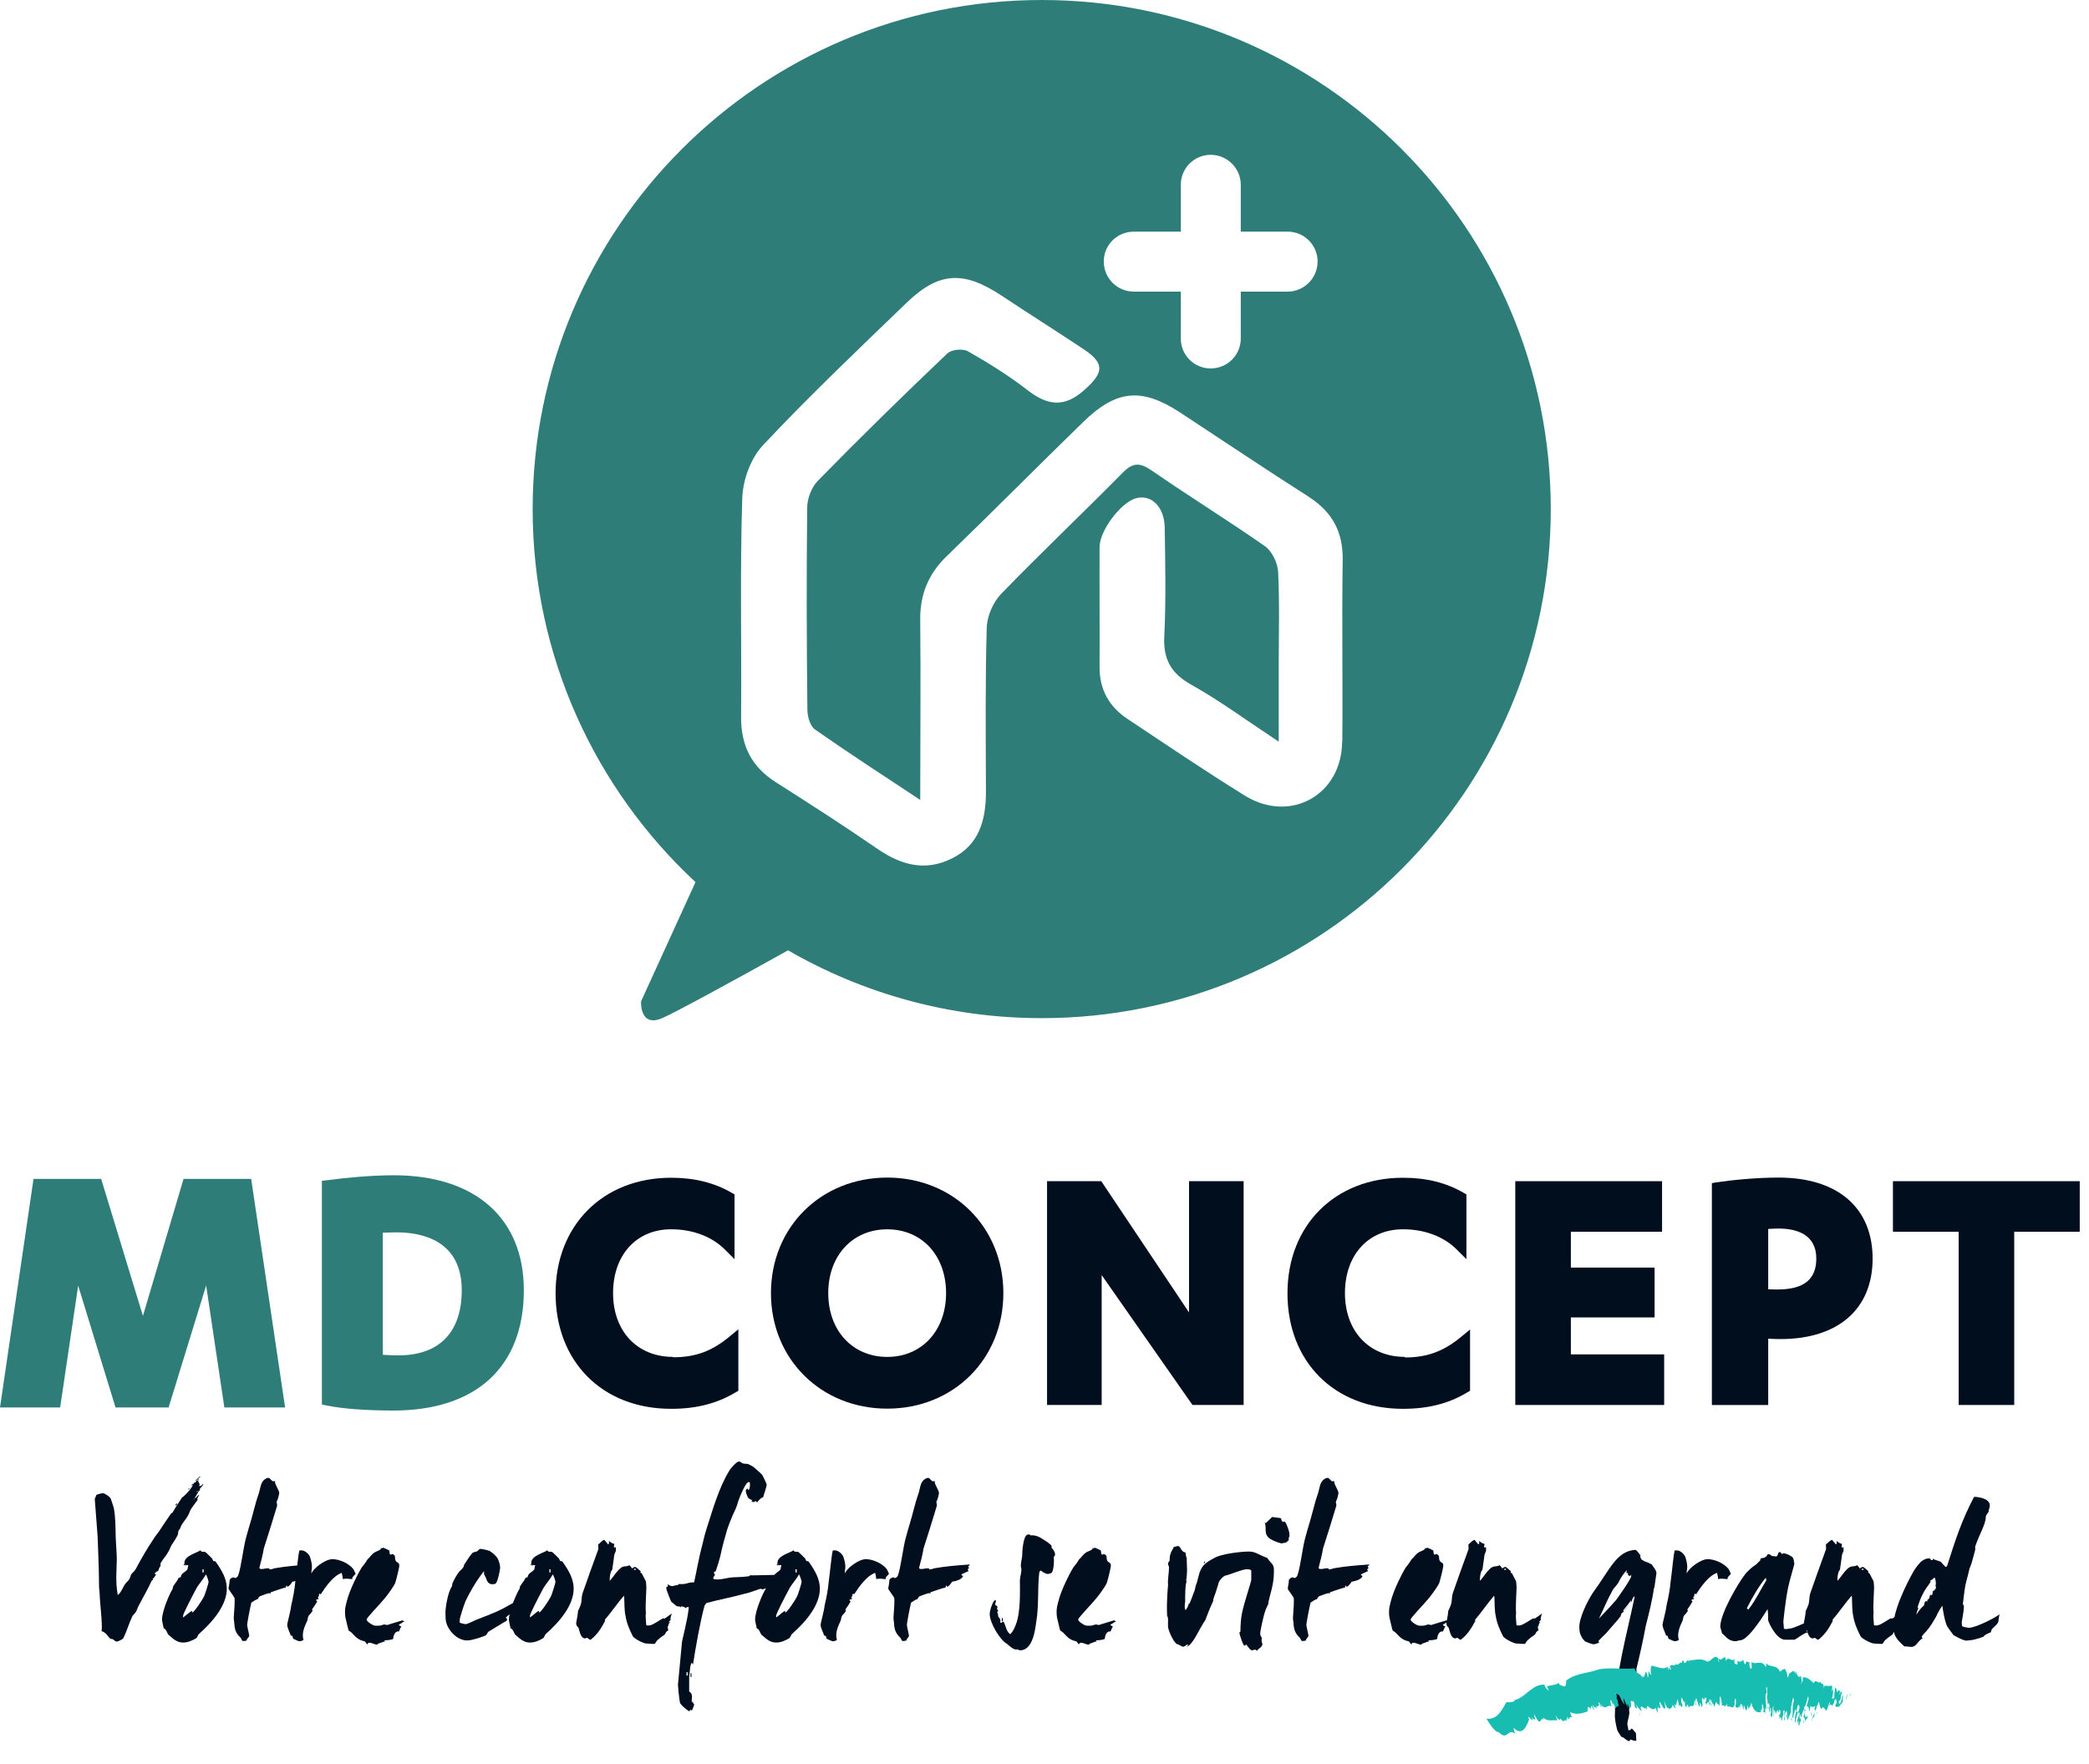 <svg xmlns="http://www.w3.org/2000/svg" width="148" height="125" viewBox="0 0 148 125" fill="none"><path d="M73.802 0C53.889 0 37.737 16.153 37.737 36.066C37.737 46.504 42.189 55.91 49.274 62.494L45.419 70.937C45.419 70.937 45.297 72.823 46.913 72.131C47.836 71.737 52.206 69.349 55.83 67.326C61.124 70.38 67.26 72.131 73.802 72.131C93.728 72.131 109.868 55.978 109.868 36.066C109.868 16.153 93.728 0 73.802 0ZM80.331 16.411H83.657V13.085C83.657 11.918 84.607 10.968 85.774 10.968C86.942 10.968 87.905 11.918 87.905 13.085V16.411H91.231C92.398 16.411 93.348 17.361 93.348 18.528C93.348 19.696 92.398 20.659 91.231 20.659H87.905V23.985C87.905 25.152 86.955 26.102 85.774 26.102C84.593 26.102 83.657 25.152 83.657 23.985V20.659H80.331C79.15 20.659 78.2 19.709 78.2 18.528C78.2 17.347 79.15 16.411 80.331 16.411ZM95.086 52.544C95.059 56.318 91.421 58.354 88.204 56.372C85.394 54.635 82.652 52.775 79.897 50.942C78.58 50.074 77.888 48.852 77.901 47.237C77.915 44.413 77.888 41.59 77.901 38.767C77.901 37.586 79.408 35.604 80.467 35.305C81.553 34.993 82.489 35.889 82.516 37.369C82.557 39.92 82.612 42.472 82.489 45.024C82.394 46.694 82.951 47.712 84.43 48.526C86.439 49.653 88.312 51.037 90.593 52.544V47.345C90.593 45.065 90.661 42.785 90.552 40.504C90.511 39.866 90.118 39.038 89.602 38.685C86.982 36.853 84.254 35.17 81.621 33.351C80.806 32.794 80.304 32.713 79.557 33.473C76.693 36.378 73.734 39.174 70.897 42.106C70.341 42.703 69.92 43.681 69.906 44.508C69.798 48.363 69.839 52.218 69.852 56.073C69.852 58.096 69.377 59.888 67.395 60.838C65.536 61.747 63.852 61.286 62.197 60.159C59.835 58.53 57.405 56.969 54.975 55.422C53.251 54.336 52.491 52.829 52.505 50.793C52.546 45.635 52.423 40.464 52.586 35.305C52.627 34.016 53.184 32.468 54.052 31.546C57.324 28.057 60.798 24.759 64.233 21.447C66.513 19.248 68.264 19.166 70.938 20.931C72.879 22.22 74.861 23.469 76.802 24.759C78.295 25.763 78.186 26.415 76.829 27.623C75.404 28.899 74.223 28.736 72.811 27.65C71.481 26.618 70.042 25.722 68.59 24.894C68.223 24.677 67.395 24.759 67.11 25.044C64.002 28.003 60.934 31.003 57.934 34.07C57.5 34.518 57.201 35.292 57.188 35.93C57.133 40.708 57.147 45.499 57.201 50.277C57.201 50.752 57.391 51.431 57.731 51.675C60.079 53.318 62.482 54.879 65.196 56.671C65.196 52.164 65.237 48.092 65.196 44.02C65.156 42.147 65.753 40.667 67.097 39.378C70.341 36.242 73.517 33.039 76.748 29.89C79.096 27.609 80.874 27.446 83.589 29.211C86.629 31.206 89.656 33.242 92.724 35.197C94.38 36.269 95.154 37.667 95.127 39.676C95.059 43.965 95.14 48.255 95.099 52.544H95.086Z" fill="#2F7D78"></path><path d="M13.004 83.519L10.126 93.225L7.167 83.519H2.375L0 99.713H4.262L5.538 91.08L8.185 99.713H11.945L14.605 91.067L15.895 99.713H20.198L17.795 83.519H13.004Z" fill="#2F7D78"></path><path d="M27.895 83.262C26.321 83.262 24.475 83.438 23.28 83.601L22.805 83.655V99.51L23.239 99.591C24.325 99.808 26.009 99.93 27.868 99.93C33.745 99.93 37.112 96.822 37.112 91.406C37.112 86.302 33.664 83.262 27.895 83.262ZM28.235 96.021C27.882 96.021 27.488 96.007 27.122 95.98V87.334C27.447 87.32 27.8 87.307 28.099 87.307C29.823 87.307 32.714 87.836 32.714 91.406C32.714 94.379 31.126 96.021 28.235 96.021Z" fill="#2F7D78"></path><path d="M47.682 96.129C45.144 96.129 43.434 94.31 43.434 91.609C43.434 88.908 45.09 87.089 47.547 87.089C49.081 87.089 50.452 87.605 51.388 88.555L52.04 89.206V84.618L51.85 84.51C50.614 83.79 49.203 83.438 47.547 83.438C42.728 83.438 39.362 86.804 39.362 91.623C39.362 96.441 42.647 99.808 47.547 99.808C49.325 99.808 50.777 99.441 52.121 98.64L52.311 98.531V94.174L51.687 94.69C50.424 95.735 49.257 96.156 47.682 96.156V96.129Z" fill="#000E1E"></path><path d="M62.86 83.426C58.163 83.426 54.62 86.941 54.62 91.611C54.62 96.28 58.163 99.796 62.86 99.796C67.556 99.796 71.085 96.28 71.085 91.611C71.085 86.941 67.543 83.426 62.86 83.426ZM62.86 96.131C60.403 96.131 58.679 94.271 58.679 91.611C58.679 88.95 60.403 87.091 62.86 87.091C65.317 87.091 67.027 88.95 67.027 91.611C67.027 94.271 65.303 96.131 62.86 96.131Z" fill="#000E1E"></path><path d="M84.239 92.98L78.022 83.682H74.181V99.536H78.05V90.333L84.484 99.536H88.108V83.682H84.239V92.98Z" fill="#000E1E"></path><path d="M99.535 96.129C96.996 96.129 95.286 94.31 95.286 91.609C95.286 88.908 96.942 87.089 99.399 87.089C100.933 87.089 102.304 87.605 103.24 88.555L103.892 89.206V84.618L103.702 84.51C102.467 83.79 101.055 83.438 99.399 83.438C94.58 83.438 91.214 86.804 91.214 91.623C91.214 96.441 94.499 99.808 99.399 99.808C101.177 99.808 102.63 99.441 103.96 98.64L104.15 98.531V94.188L103.525 94.704C102.263 95.749 101.096 96.17 99.521 96.17L99.535 96.129Z" fill="#000E1E"></path><path d="M111.291 93.333H117.223V89.803H111.291V87.265H117.752V83.682H107.354V99.536H117.901V95.952H111.291V93.333Z" fill="#000E1E"></path><path d="M126.006 83.426C124.431 83.426 122.666 83.602 121.608 83.765L121.282 83.819V99.538H125.273V94.841C125.544 94.855 125.87 94.868 126.141 94.868C130.227 94.868 132.67 92.737 132.67 89.168C132.67 85.598 130.241 83.426 126.006 83.426ZM125.938 91.353C125.72 91.353 125.476 91.353 125.273 91.339V87.064C125.517 87.05 125.788 87.036 125.992 87.036C127.214 87.036 128.68 87.403 128.68 89.168C128.68 90.647 127.784 91.353 125.938 91.353Z" fill="#000E1E"></path><path d="M134.11 83.682V87.265H138.766V99.536H142.702V87.265H147.344V83.682H134.11Z" fill="#000E1E"></path><g clip-path="url(#clip0_69_411)"><path d="M14.4 105.142C14.36 105.33 14.09 105.438 14.158 105.599H14.171C14.171 105.599 14.198 105.572 14.211 105.572C14.185 105.613 14.144 105.613 14.104 105.599C14.037 105.734 13.929 105.895 13.821 106.084C13.821 106.084 13.821 106.124 13.835 106.151C13.915 106.07 13.983 105.949 14.117 105.895C14.104 105.963 13.902 106.205 14.01 106.245C13.889 106.434 13.552 106.837 13.471 107.026C13.283 107.591 12.893 107.86 12.785 108.224C12.771 108.304 12.65 108.412 12.637 108.479C12.623 108.6 12.61 108.735 12.543 108.843C12.435 109.045 12.341 109.179 12.22 109.368C12.099 109.502 12.031 109.785 11.91 109.96C11.789 110.202 11.547 110.444 11.399 110.713C11.358 110.794 11.358 110.861 11.385 110.929C11.264 111.063 11.278 111.131 11.197 111.305C11.089 111.319 10.995 111.4 10.955 111.507C10.968 111.521 11.022 111.534 11.062 111.534C10.995 111.655 10.914 111.777 10.834 111.844C10.793 111.857 10.847 111.938 10.834 111.951C10.793 111.965 10.766 111.938 10.753 111.978C10.497 112.544 10.08 113.257 9.77 113.863C9.73 113.984 9.663 114.172 9.555 114.293C9.488 114.374 9.38 114.468 9.367 114.522C9.138 115.006 8.976 115.599 8.721 116.083C8.653 116.15 8.371 116.298 8.263 116.298C8.182 116.298 8.088 116.191 7.98 116.124C7.913 116.11 7.886 116.11 7.832 116.11C7.604 115.922 7.577 115.693 7.2 115.558C7.267 114.939 7.092 113.849 7.052 112.772C7.011 112.517 7.011 112.207 7.011 111.898C7.011 111.171 6.917 108.95 6.917 108.856L6.715 106.218C6.715 106.111 6.81 106.03 6.823 105.909C6.904 105.868 7.173 105.788 7.294 105.788C7.415 105.788 7.805 106.043 7.846 106.178C7.913 106.366 7.994 106.595 8.061 106.824C8.182 107.456 8.182 108.17 8.196 108.829C8.209 109.314 8.276 110.067 8.276 110.485C8.263 111.225 8.169 112.059 8.344 113.001C8.599 112.813 8.68 112.476 8.869 112.221C8.949 112.1 9.071 112.019 9.178 111.857C9.219 111.75 9.259 111.615 9.299 111.534C9.34 111.454 9.528 111.332 9.609 111.171C9.972 110.498 10.403 109.731 10.834 109.098C10.955 108.87 11.264 108.533 11.453 108.21C11.655 107.901 11.91 107.524 12.139 107.201C12.152 107.187 12.233 107.187 12.247 107.12C12.422 106.797 12.731 106.353 12.92 106.057H12.96C13.216 105.828 13.619 105.411 13.741 105.047C13.821 105.047 13.875 105.007 13.929 104.899C13.996 104.899 14.063 104.899 14.063 104.967C14.063 104.994 14.077 105.034 14.09 105.061H14.104C14.171 105.182 14.144 105.169 14.104 105.249V105.276C14.104 105.276 14.185 105.263 14.225 105.276L14.373 105.142H14.4ZM12.556 106.541L12.489 106.662L12.422 106.635L12.516 106.501L12.543 106.541H12.556ZM13.431 105.451L13.337 105.545V105.518L13.377 105.424L13.418 105.451H13.431ZM13.7 105.155L13.606 105.249L13.566 105.209L13.66 105.115L13.7 105.155ZM13.7 106.245C13.7 106.245 13.794 106.218 13.794 106.151L13.7 106.245ZM14.198 104.617L13.889 104.913L13.848 104.886L14.171 104.59L14.198 104.617ZM14.01 105.613H13.969L13.929 105.693H13.969L14.01 105.613ZM14.104 104.832L14.01 104.899V104.832L14.09 104.792V104.832H14.104Z" fill="#000E1E"></path><path d="M14.05 115.815C14.05 115.815 13.969 115.99 13.929 116.044C13.579 116.259 13.269 116.367 12.973 116.367C12.502 116.367 12.247 116.071 11.95 115.829C11.843 115.748 11.776 115.371 11.601 115.371C11.56 115.183 11.479 114.833 11.479 114.752C11.479 114.079 12.072 112.8 12.22 112.585C12.26 112.545 12.233 112.397 12.3 112.343C12.408 112.154 12.583 111.979 12.65 111.791C12.718 111.751 12.718 111.764 12.771 111.751C12.839 111.737 12.798 111.643 12.866 111.562C12.946 111.428 13.148 111.347 13.256 111.212C13.323 111.132 13.283 111.01 13.35 110.903C13.31 110.903 13.216 110.822 13.148 110.93C13.148 110.889 13.135 110.849 13.121 110.836C13.095 110.849 13.081 110.903 13.081 110.957C13.081 110.876 13.054 110.849 12.973 110.849H13L13.068 110.782C12.987 110.203 14.037 110.001 14.198 109.826C14.279 110.001 14.4 109.893 14.561 109.961C14.642 110.028 14.898 110.284 15.033 110.418C15.033 110.432 15.046 110.445 15.059 110.486C15.073 110.526 15.1 110.58 15.127 110.593C15.167 110.607 15.234 110.593 15.275 110.634C15.746 111.293 16.069 111.885 16.069 112.545C16.069 113.662 15.181 114.806 14.063 115.788L14.05 115.815ZM14.602 111.522C14.427 111.845 14.077 112.249 13.942 112.477C13.606 113.097 12.973 114.335 12.973 114.456V114.59C13.175 114.456 13.512 114.133 13.592 114.133C13.7 114.133 13.512 114.227 13.633 114.227C13.767 114.227 14.4 113.231 14.427 113.15C14.521 113.016 14.777 112.128 14.777 112.087C14.777 111.966 14.669 111.683 14.588 111.522H14.602ZM14.427 111.401V111.172H14.346V111.401H14.427Z" fill="#000E1E"></path><path d="M21.842 110.984C21.842 110.984 21.869 111.051 21.923 111.051C21.883 111.186 21.721 111.159 21.896 111.294C21.721 111.374 21.519 111.469 21.371 111.536C21.371 111.603 21.439 111.617 21.492 111.657C21.385 111.913 21.021 111.994 20.712 112.061C20.645 112.169 20.47 112.411 20.362 112.411C20.281 112.411 20.375 112.384 20.322 112.33C20.281 112.33 20.254 112.37 20.254 112.465C19.945 112.532 19.568 112.68 19.191 112.801C19.151 112.815 19.191 112.841 19.191 112.895C19.151 112.895 19.191 112.868 19.07 112.868C19.003 112.868 18.612 113.003 18.37 113.111L18.249 113.299C18.114 113.312 17.926 113.474 17.805 113.541C17.684 114.053 17.509 115.008 17.509 115.116C17.509 115.224 17.657 115.802 17.657 115.883C17.657 115.991 17.468 116.098 17.468 116.233C17.428 116.233 17.294 116.26 17.226 116.26C17.119 116.26 17.105 116.071 17.038 116.018C16.567 115.587 16.634 115.21 16.58 114.82C16.513 114.591 16.648 113.985 16.621 113.245C16.621 113.138 16.19 112.626 16.19 112.545C16.19 112.465 16.271 112.155 16.271 111.926C16.311 111.886 16.351 111.832 16.351 111.819C16.419 111.805 16.459 111.751 16.54 111.751C16.661 111.751 16.553 111.792 16.674 111.792C16.755 111.792 16.876 111.671 16.89 111.563C17.065 111.105 17.24 109.665 17.415 109.006C17.59 108.333 17.818 107.647 17.993 106.947C18.074 106.624 18.195 106.193 18.33 105.816C18.438 105.507 18.451 105.009 18.761 104.807C18.828 104.74 18.976 104.699 19.016 104.699C19.137 104.699 19.245 104.941 19.353 104.941C19.46 104.941 19.46 104.928 19.528 104.928C19.501 104.941 19.487 104.941 19.487 104.941V105.022C19.487 105.157 19.783 105.614 19.783 105.762C19.783 105.843 19.703 106.207 19.595 106.408C19.622 106.516 19.635 106.597 19.635 106.664C19.326 107.714 19.003 108.723 18.693 109.692C18.626 110.109 18.505 110.594 18.384 111.038V111.119C18.491 111.186 18.559 111.146 18.693 111.146C18.774 111.119 18.882 111.105 19.016 111.105C19.124 111.105 19.03 111.186 19.151 111.186C19.258 111.186 19.393 111.105 19.541 111.092C20.227 110.971 20.994 110.903 21.963 110.836C21.963 110.903 21.896 110.93 21.842 110.984Z" fill="#000E1E"></path><path d="M24.938 111.872C24.763 111.872 24.588 111.805 24.292 111.872C24.278 111.764 24.265 111.63 24.211 111.428C23.592 111.657 23.094 112.383 22.704 112.976C22.704 112.935 22.69 112.895 22.636 112.895C22.596 112.989 22.569 113.043 22.61 113.083C22.596 113.083 22.583 113.083 22.569 113.097C22.542 113.137 22.529 113.164 22.529 113.164C22.515 113.204 22.569 113.231 22.569 113.285C22.529 113.285 22.529 113.312 22.461 113.312H22.448C22.448 113.312 22.408 113.326 22.408 113.339C22.367 113.406 22.475 113.433 22.475 113.447C22.381 113.622 22.26 113.81 22.111 114.012C22.111 114.079 22.152 114.106 22.139 114.12C22.071 114.254 21.99 114.335 21.883 114.443C21.802 114.55 21.816 114.698 21.762 114.833C21.56 115.25 21.358 115.748 21.506 116.179C21.412 116.246 21.317 116.273 21.21 116.273C21.142 116.273 20.914 116.165 20.779 116.098C20.712 116.031 20.779 115.842 20.604 115.883C20.497 115.56 20.349 115.331 20.349 115.089C20.349 114.994 20.591 114.146 20.631 113.743C20.766 113.177 20.873 112.612 20.927 112.007C20.968 111.657 21.035 111.199 21.075 110.755C21.116 110.459 21.142 110.122 21.21 109.84H21.398C21.573 109.84 21.869 110.069 21.95 110.271C22.031 110.499 22.085 110.715 22.098 110.943C22.111 111.118 22.058 111.253 22.058 111.482C22.206 111.091 23.054 110.459 23.552 110.459C23.996 110.459 24.669 110.715 25.018 111.145C25.086 111.226 25.113 111.361 25.194 111.482C25.126 111.616 24.897 111.737 24.965 111.885L24.938 111.872Z" fill="#000E1E"></path><path d="M28.262 115.076C28.262 115.156 28.329 115.197 28.437 115.224C28.37 115.304 28.329 115.452 28.262 115.587C28.006 115.52 27.858 115.87 27.858 116.112C27.67 116.179 27.495 116.206 27.266 116.206C27.185 116.246 27.266 116.273 27.333 116.273C27.158 116.287 26.93 116.421 26.768 116.448V116.489C26.768 116.489 26.755 116.516 26.701 116.516C26.512 116.516 26.068 116.206 26.028 116.516L25.853 116.287C25.409 116.179 25.288 116.071 24.897 115.654C24.615 115.412 24.763 115.789 24.467 114.564C24.386 113.945 24.534 113.622 24.588 113.38C24.655 113.084 24.884 112.492 25.113 112.021C25.234 111.778 25.395 111.428 25.624 111.052C25.732 110.917 25.92 110.688 26.028 110.486C26.257 110.284 26.284 110.136 26.593 109.948C26.728 109.881 27.051 109.8 27.01 109.625C26.997 109.638 26.983 109.638 26.983 109.652C26.983 109.679 26.997 109.692 27.051 109.692C27.172 109.692 27.024 109.652 27.145 109.652C27.226 109.652 27.441 109.786 27.576 109.84C27.616 109.975 27.576 110.136 27.683 110.136C27.804 110.136 27.683 110.096 27.791 110.096C27.872 110.096 27.912 110.177 27.979 110.231C27.979 110.877 28.289 110.54 28.289 110.93C28.289 111.025 28.114 111.792 27.993 112.169C27.872 112.411 27.549 112.868 27.293 113.191C26.849 113.73 25.974 114.605 25.974 114.739C25.974 114.86 26.257 115.049 26.432 115.129C26.539 115.197 26.768 115.17 26.876 115.17C27.051 115.17 27.172 115.022 27.414 115.129C27.831 115.008 28.208 114.874 28.518 114.793C28.558 114.833 28.625 114.86 28.666 114.86C28.491 114.928 28.423 115.035 28.289 115.076H28.262Z" fill="#000E1E"></path><path d="M36.498 113.743C36.391 113.743 36.458 113.676 36.404 113.743C36.404 113.81 36.337 113.824 36.418 113.824C36.525 113.824 36.458 113.81 36.525 113.81C36.458 113.878 36.391 114.039 36.431 114.106C36.243 114.281 36 114.429 35.839 114.591C35.839 114.631 35.866 114.658 35.92 114.658V114.806C35.556 115.008 35.153 115.277 34.601 115.6C34.533 115.667 34.493 115.802 34.412 115.856C34.237 115.95 33.443 116.219 33.107 116.219C32.313 116.219 31.613 115.371 31.573 114.698C31.573 114.577 31.559 114.416 31.559 114.308C31.559 114.079 31.586 113.77 31.667 113.393C31.748 112.989 31.855 112.653 32.003 112.397C32.044 112.384 32.03 112.276 32.044 112.195C32.178 111.886 32.34 111.603 32.528 111.347C32.663 111.213 32.811 111.105 32.878 110.93C32.878 110.917 32.878 110.903 32.865 110.89C32.824 110.93 32.797 110.957 32.797 110.971C32.986 110.742 33.201 110.311 33.443 110.055C33.511 109.948 33.672 109.961 33.793 109.907C33.901 109.84 33.928 109.732 34.049 109.732C34.13 109.732 34.52 109.813 34.695 109.88C34.87 109.988 35.179 110.23 35.287 110.473C35.368 110.648 35.435 110.93 35.435 111.051C35.435 111.199 35.26 112.115 35.099 112.195C35.058 112.222 34.978 112.236 34.87 112.236C34.628 112.236 34.507 112.047 34.439 111.818C34.372 111.643 34.237 111.509 34.305 111.347L34.264 111.334C33.699 112.061 33.255 112.855 32.986 113.42C32.838 113.77 32.569 114.658 32.569 114.739V114.954C32.703 115.021 32.932 115.062 33.013 115.062C33.093 115.062 33.443 114.887 33.686 114.779C34.237 114.55 34.937 114.322 35.664 113.945C35.852 113.837 36.337 113.555 36.714 113.393C36.633 113.474 36.593 113.703 36.471 113.703L36.498 113.743Z" fill="#000E1E"></path><path d="M38.625 115.815C38.625 115.815 38.544 115.99 38.504 116.044C38.154 116.259 37.844 116.367 37.548 116.367C37.077 116.367 36.821 116.071 36.525 115.829C36.418 115.748 36.35 115.371 36.175 115.371C36.135 115.183 36.054 114.833 36.054 114.752C36.054 114.079 36.646 112.8 36.794 112.585C36.835 112.545 36.808 112.397 36.875 112.343C36.983 112.154 37.158 111.979 37.225 111.791C37.292 111.751 37.292 111.764 37.346 111.751C37.413 111.737 37.373 111.643 37.44 111.562C37.521 111.428 37.723 111.347 37.831 111.212C37.898 111.132 37.858 111.01 37.925 110.903C37.885 110.903 37.79 110.822 37.723 110.93C37.723 110.889 37.71 110.849 37.696 110.836C37.669 110.849 37.656 110.903 37.656 110.957C37.656 110.876 37.629 110.849 37.548 110.849H37.575L37.642 110.782C37.562 110.203 38.611 110.001 38.773 109.826C38.853 110.001 38.975 109.893 39.136 109.961C39.217 110.028 39.473 110.284 39.607 110.418C39.607 110.432 39.621 110.445 39.634 110.486C39.648 110.526 39.675 110.58 39.701 110.593C39.742 110.607 39.809 110.593 39.849 110.634C40.32 111.293 40.643 111.885 40.643 112.545C40.643 113.662 39.755 114.806 38.638 115.788L38.625 115.815ZM39.176 111.522C39.002 111.845 38.652 112.249 38.517 112.477C38.181 113.097 37.548 114.335 37.548 114.456V114.59C37.75 114.456 38.086 114.133 38.167 114.133C38.275 114.133 38.086 114.227 38.208 114.227C38.342 114.227 38.975 113.231 39.002 113.15C39.096 113.016 39.352 112.128 39.352 112.087C39.352 111.966 39.244 111.683 39.163 111.522H39.176ZM39.002 111.401V111.172H38.921V111.401H39.002Z" fill="#000E1E"></path><path d="M47.494 114.644C47.494 114.644 47.52 114.765 47.507 114.779C47.467 114.819 47.413 114.86 47.373 114.913C47.399 114.927 47.453 114.94 47.494 114.94H47.48C47.48 114.94 47.44 115.008 47.413 114.981C47.346 115.048 47.399 115.169 47.292 115.236C47.332 115.317 47.292 115.411 47.359 115.479C47.278 115.559 47.157 115.613 47.144 115.734C47.063 115.869 46.794 115.977 46.673 116.125C46.565 116.165 46.444 116.38 46.39 116.461C46.188 116.474 45.879 116.434 45.771 116.434C45.596 116.434 44.883 116.071 44.829 115.909C44.6 115.465 44.385 114.954 44.318 114.483C44.237 114.173 44.237 113.581 44.223 113.137C44.183 113.123 44.237 113.07 44.196 113.056C43.779 113.527 43.295 114.24 42.864 114.738C42.85 114.752 42.85 114.779 42.864 114.846C42.729 115.102 42.568 115.384 42.38 115.627C42.245 115.815 41.908 116.151 41.828 116.165C41.72 116.165 41.639 116.017 41.572 116.03C41.451 116.03 41.586 116.071 41.478 116.071C41.087 116.111 41.034 115.344 40.966 115.29C40.899 115.25 40.832 115.156 40.818 115.008C40.818 114.927 40.94 114.429 40.953 114.119C41.034 113.985 41.101 113.783 41.155 113.648C41.222 113.419 41.195 113.137 41.263 112.908C41.559 112.06 41.989 110.836 42.393 109.745C42.393 109.678 42.38 109.544 42.38 109.422C42.514 109.301 42.689 109.126 42.81 109.086C42.891 109.194 42.985 109.288 43.093 109.422C43.16 109.355 43.16 109.234 43.133 109.167C43.241 109.247 43.349 109.342 43.523 109.382C43.523 109.463 43.456 109.57 43.523 109.638H43.537C43.537 109.638 43.564 109.624 43.631 109.611V109.786C43.658 109.893 43.564 110.001 43.523 110.136C43.483 110.391 43.443 110.795 43.389 111.105C43.389 111.212 43.349 111.253 43.295 111.32C43.214 111.549 43.187 111.778 43.2 111.993C43.429 111.764 43.793 111.132 44.102 111.01C44.237 110.943 44.412 110.997 44.587 110.889C44.694 110.97 44.721 111.037 44.775 111.118C44.856 111.078 44.883 111.024 44.99 111.01C45.071 111.01 45.273 111.212 45.394 111.32C45.394 111.32 45.381 111.36 45.367 111.387C45.367 111.428 45.448 111.455 45.461 111.455C45.825 112.181 45.744 111.899 45.784 112.316C45.825 112.424 45.704 113.648 45.758 114.281C45.717 114.523 45.771 114.819 45.784 115.129C45.825 115.156 45.906 115.169 45.986 115.156C46.242 115.156 46.78 114.725 47.05 114.617H47.036C47.036 114.617 46.996 114.631 47.009 114.644V114.671H47.05C47.157 114.658 47.386 114.429 47.615 114.308C47.547 114.415 47.52 114.523 47.507 114.631L47.494 114.644ZM45.044 111.212V111.132L44.923 111.145V111.226L45.044 111.212Z" fill="#000E1E"></path><path d="M55.946 111.724L55.865 111.818C55.865 111.818 55.986 111.899 55.986 111.966C55.851 112.006 55.663 112.1 55.528 112.114C55.501 112.37 55.044 112.262 54.801 112.316C54.559 112.383 54.129 112.598 54.021 112.598C53.9 112.598 54.008 112.558 53.9 112.558C53.792 112.558 53.146 112.841 52.756 112.908C51.908 113.15 50.926 113.325 50.051 113.567C49.983 113.635 49.903 113.756 49.903 113.796C49.607 114.886 49.284 116.717 49.095 117.928C49.082 117.928 49.068 117.887 49.014 117.78C48.974 117.847 48.934 117.928 48.907 118.062C48.893 118.291 48.826 118.722 48.826 118.83V119.839C49.149 120.014 48.974 120.35 49.014 120.606L49.095 120.525C49.055 120.727 49.176 120.66 49.176 120.727C49.176 120.848 49.082 121.037 49.028 121.171H48.988C48.988 121.171 48.961 121.158 48.92 121.131C48.88 121.131 48.853 121.198 48.853 121.252C48.624 121.117 48.342 120.889 48.18 120.66C48.099 120.256 48.032 119.462 48.032 119.354L48.315 116.353C48.315 116.232 48.732 114.698 48.799 113.863C48.718 113.837 48.651 113.85 48.57 113.931C48.53 113.85 48.395 113.81 48.274 113.81C48.167 113.81 48.261 113.837 48.261 113.89C48.221 113.85 48.153 113.81 48.086 113.81C47.978 113.81 47.898 113.769 47.83 113.702L47.547 113.46C47.547 113.46 47.198 112.666 47.198 112.464C47.198 112.397 47.4 112.45 47.292 112.222C47.696 112.504 47.655 112.302 47.992 112.302C48.099 112.302 48.005 112.222 48.086 112.222C48.221 112.222 48.409 112.248 48.651 112.181C48.759 112.141 48.947 112.1 49.176 112.1C49.351 111.32 49.499 110.445 49.687 109.718C49.809 109.288 49.903 108.776 50.037 108.373C50.455 107.081 50.926 105.385 51.666 104.2C51.746 104.026 52.204 103.541 52.339 103.541C52.446 103.541 52.487 103.581 52.568 103.649C52.675 103.716 52.85 103.689 52.985 103.716C53.119 103.783 53.308 103.864 53.388 103.931C53.59 104.106 53.859 104.335 54.008 104.497C54.115 104.725 54.317 105.089 54.317 105.196C54.317 105.317 54.129 105.829 54.061 106.085C53.927 106.085 53.779 106.26 53.658 106.421C53.59 106.421 53.536 106.34 53.523 106.34L53.402 106.421C53.402 106.421 53.281 106.381 53.227 106.381L53.308 106.3C53.2 106.233 53.079 106.192 53.012 106.125C52.931 105.99 52.837 105.735 52.837 105.64C52.837 105.519 52.904 105.506 52.944 105.452C53.012 105.492 52.971 105.519 53.038 105.573C53.106 105.466 53.133 105.331 53.133 105.183C53.133 105.102 53.146 104.995 53.038 104.995C52.81 104.995 52.271 106.354 52.231 106.596C52.191 106.731 52.083 107 51.908 107.35C51.76 107.7 51.625 108.036 51.518 108.359C51.383 108.844 51.154 109.611 51.033 110.243C50.953 110.553 50.845 110.916 50.71 111.306C50.67 111.347 50.63 111.32 50.576 111.387C50.576 111.428 50.589 111.481 50.643 111.522C50.656 111.589 50.603 111.67 50.535 111.751V111.858C50.845 111.966 51.329 111.831 51.652 111.777C52.043 111.71 52.5 111.751 52.931 111.683C53.025 111.683 53.106 111.656 53.146 111.602C53.59 111.616 54.277 111.576 54.828 111.576C54.869 111.562 54.95 111.576 54.963 111.508C55.192 111.576 55.474 111.508 55.717 111.495H55.73C55.73 111.495 55.797 111.428 55.824 111.428C55.932 111.428 55.757 111.508 55.892 111.508C55.972 111.508 56.215 111.428 56.322 111.428C56.43 111.428 56.43 111.508 56.497 111.508C56.363 111.508 56.215 111.602 55.986 111.737L55.946 111.724ZM48.718 118.708V118.466H48.638V118.708H48.718ZM48.988 118.803H48.92V118.547H48.988V118.803ZM56.12 111.535V111.468H56.269V111.535H56.12Z" fill="#000E1E"></path><path d="M56.066 115.815C56.066 115.815 55.986 115.99 55.945 116.044C55.595 116.259 55.286 116.367 54.99 116.367C54.519 116.367 54.263 116.071 53.967 115.829C53.859 115.748 53.792 115.371 53.617 115.371C53.577 115.183 53.496 114.833 53.496 114.752C53.496 114.079 54.088 112.8 54.236 112.585C54.276 112.545 54.25 112.397 54.317 112.343C54.425 112.154 54.599 111.979 54.667 111.791C54.734 111.751 54.734 111.764 54.788 111.751C54.855 111.737 54.815 111.643 54.882 111.562C54.963 111.428 55.165 111.347 55.273 111.212C55.34 111.132 55.299 111.01 55.367 110.903C55.326 110.903 55.232 110.822 55.165 110.93C55.165 110.889 55.151 110.849 55.138 110.836C55.111 110.849 55.097 110.903 55.097 110.957C55.097 110.876 55.071 110.849 54.99 110.849H55.017L55.084 110.782C55.003 110.203 56.053 110.001 56.215 109.826C56.295 110.001 56.416 109.893 56.578 109.961C56.659 110.028 56.914 110.284 57.049 110.418C57.049 110.432 57.062 110.445 57.076 110.486C57.089 110.526 57.116 110.58 57.143 110.593C57.184 110.607 57.251 110.593 57.291 110.634C57.762 111.293 58.085 111.885 58.085 112.545C58.085 113.662 57.197 114.806 56.08 115.788L56.066 115.815ZM56.618 111.522C56.443 111.845 56.093 112.249 55.959 112.477C55.622 113.097 54.99 114.335 54.99 114.456V114.59C55.192 114.456 55.528 114.133 55.609 114.133C55.717 114.133 55.528 114.227 55.649 114.227C55.784 114.227 56.416 113.231 56.443 113.15C56.538 113.016 56.793 112.128 56.793 112.087C56.793 111.966 56.686 111.683 56.605 111.522H56.618ZM56.443 111.401V111.172H56.363V111.401H56.443Z" fill="#000E1E"></path><path d="M62.728 111.872C62.553 111.872 62.379 111.805 62.082 111.872C62.069 111.764 62.056 111.63 62.002 111.428C61.383 111.657 60.885 112.383 60.494 112.976C60.494 112.935 60.481 112.895 60.427 112.895C60.387 112.989 60.36 113.043 60.4 113.083C60.387 113.083 60.373 113.083 60.36 113.097C60.333 113.137 60.319 113.164 60.319 113.164C60.306 113.204 60.36 113.231 60.36 113.285C60.319 113.285 60.319 113.312 60.252 113.312H60.239C60.239 113.312 60.198 113.326 60.198 113.339C60.158 113.406 60.266 113.433 60.266 113.447C60.171 113.622 60.05 113.81 59.902 114.012C59.902 114.079 59.943 114.106 59.929 114.12C59.862 114.254 59.781 114.335 59.673 114.443C59.593 114.55 59.606 114.698 59.552 114.833C59.35 115.25 59.148 115.748 59.297 116.179C59.202 116.246 59.108 116.273 59.001 116.273C58.933 116.273 58.704 116.165 58.57 116.098C58.502 116.031 58.57 115.842 58.395 115.883C58.287 115.56 58.139 115.331 58.139 115.089C58.139 114.994 58.381 114.146 58.422 113.743C58.556 113.177 58.664 112.612 58.718 112.007C58.758 111.657 58.825 111.199 58.866 110.755C58.906 110.459 58.933 110.122 59.001 109.84H59.189C59.364 109.84 59.66 110.069 59.741 110.271C59.821 110.499 59.875 110.715 59.889 110.943C59.902 111.118 59.848 111.253 59.848 111.482C59.996 111.091 60.844 110.459 61.342 110.459C61.786 110.459 62.459 110.715 62.809 111.145C62.876 111.226 62.903 111.361 62.984 111.482C62.917 111.616 62.688 111.737 62.755 111.885L62.728 111.872Z" fill="#000E1E"></path><path d="M68.583 110.984C68.583 110.984 68.609 111.051 68.663 111.051C68.623 111.186 68.462 111.159 68.636 111.294C68.462 111.374 68.26 111.469 68.112 111.536C68.112 111.603 68.179 111.617 68.233 111.657C68.125 111.913 67.762 111.994 67.452 112.061C67.385 112.169 67.21 112.411 67.102 112.411C67.022 112.411 67.116 112.384 67.062 112.33C67.022 112.33 66.995 112.37 66.995 112.465C66.685 112.532 66.308 112.68 65.931 112.801C65.891 112.815 65.931 112.841 65.931 112.895C65.891 112.895 65.931 112.868 65.81 112.868C65.743 112.868 65.353 113.003 65.11 113.111L64.989 113.299C64.855 113.312 64.666 113.474 64.545 113.541C64.424 114.053 64.249 115.008 64.249 115.116C64.249 115.224 64.397 115.802 64.397 115.883C64.397 115.991 64.209 116.098 64.209 116.233C64.168 116.233 64.034 116.26 63.967 116.26C63.859 116.26 63.845 116.071 63.778 116.018C63.307 115.587 63.374 115.21 63.321 114.82C63.253 114.591 63.388 113.985 63.361 113.245C63.361 113.138 62.93 112.626 62.93 112.545C62.93 112.465 63.011 112.155 63.011 111.926C63.051 111.886 63.092 111.832 63.092 111.819C63.159 111.805 63.199 111.751 63.28 111.751C63.401 111.751 63.294 111.792 63.415 111.792C63.495 111.792 63.617 111.671 63.63 111.563C63.805 111.105 63.98 109.665 64.155 109.006C64.33 108.333 64.559 107.647 64.734 106.947C64.814 106.624 64.935 106.193 65.07 105.816C65.178 105.507 65.191 105.009 65.501 104.807C65.568 104.74 65.716 104.699 65.756 104.699C65.877 104.699 65.985 104.941 66.093 104.941C66.201 104.941 66.201 104.928 66.268 104.928C66.241 104.941 66.227 104.941 66.227 104.941V105.022C66.227 105.157 66.523 105.614 66.523 105.762C66.523 105.843 66.443 106.207 66.335 106.408C66.362 106.516 66.376 106.597 66.376 106.664C66.066 107.714 65.743 108.723 65.433 109.692C65.366 110.109 65.245 110.594 65.124 111.038V111.119C65.231 111.186 65.299 111.146 65.433 111.146C65.514 111.119 65.622 111.105 65.756 111.105C65.864 111.105 65.77 111.186 65.891 111.186C65.999 111.186 66.133 111.105 66.281 111.092C66.968 110.971 67.735 110.903 68.704 110.836C68.704 110.903 68.636 110.93 68.583 110.984Z" fill="#000E1E"></path><path d="M74.652 110.27C74.693 110.58 74.666 111.118 74.531 111.401C74.464 111.468 74.316 111.508 74.208 111.508C74.127 111.508 73.885 111.401 73.751 111.266C73.67 111.293 73.643 111.347 73.629 111.401C73.495 112.545 73.616 113.742 73.414 114.913C73.334 115.478 73.172 116.918 72.27 116.918C72.149 116.918 72.176 116.878 72.122 116.851C72.082 116.811 72.122 116.865 72.001 116.865C71.719 116.865 71.355 116.434 71.301 116.434C70.817 116.138 70.117 114.967 70.117 114.335C70.117 114.146 70.251 113.662 70.44 113.392C70.48 113.392 70.534 113.379 70.561 113.366C70.575 113.446 70.521 113.567 70.494 113.675C70.534 113.742 70.575 113.715 70.628 113.783C70.696 113.783 70.642 113.89 70.642 114.025C70.723 114.106 70.776 114.065 70.642 114.213C70.709 114.321 70.723 114.415 70.709 114.496C70.776 114.617 70.938 114.738 70.857 114.913L70.924 114.981C70.924 114.981 71.032 114.886 71.099 114.886C71.274 115.182 71.274 115.573 71.57 115.775C71.759 115.6 71.88 115.344 71.961 115.115C72.324 114.24 72.257 112.666 72.257 111.966C72.257 111.737 72.365 111.441 72.365 111.199C72.365 111.118 72.324 111.024 72.324 110.957C72.324 110.755 72.365 110.566 72.418 110.257C72.418 110.068 72.459 108.709 72.849 108.709C72.97 108.709 72.957 108.722 73.024 108.776C73.266 108.749 73.535 108.817 73.818 109.005C74.114 109.18 74.343 109.342 74.491 109.49C74.504 109.557 74.504 109.597 74.504 109.665C74.625 109.745 74.747 109.988 74.747 110.095C74.747 110.203 74.733 110.23 74.679 110.284L74.652 110.27ZM71.046 114.859H70.978V114.631H71.046V114.859Z" fill="#000E1E"></path><path d="M78.676 115.076C78.676 115.156 78.744 115.197 78.851 115.224C78.784 115.304 78.744 115.452 78.676 115.587C78.421 115.52 78.273 115.87 78.273 116.112C78.084 116.179 77.909 116.206 77.68 116.206C77.6 116.246 77.68 116.273 77.748 116.273C77.573 116.287 77.344 116.421 77.183 116.448V116.489C77.183 116.489 77.169 116.516 77.115 116.516C76.927 116.516 76.483 116.206 76.442 116.516L76.267 116.287C75.823 116.179 75.702 116.071 75.312 115.654C75.029 115.412 75.177 115.789 74.881 114.564C74.8 113.945 74.948 113.622 75.002 113.38C75.07 113.084 75.298 112.492 75.527 112.021C75.648 111.778 75.81 111.428 76.038 111.052C76.146 110.917 76.335 110.688 76.442 110.486C76.671 110.284 76.698 110.136 77.007 109.948C77.142 109.881 77.465 109.8 77.425 109.625C77.411 109.638 77.398 109.638 77.398 109.652C77.398 109.679 77.411 109.692 77.465 109.692C77.586 109.692 77.438 109.652 77.559 109.652C77.64 109.652 77.855 109.786 77.99 109.84C78.03 109.975 77.99 110.136 78.098 110.136C78.219 110.136 78.098 110.096 78.205 110.096C78.286 110.096 78.326 110.177 78.394 110.231C78.394 110.877 78.703 110.54 78.703 110.93C78.703 111.025 78.528 111.792 78.407 112.169C78.286 112.411 77.963 112.868 77.707 113.191C77.263 113.73 76.388 114.605 76.388 114.739C76.388 114.86 76.671 115.049 76.846 115.129C76.954 115.197 77.183 115.17 77.29 115.17C77.465 115.17 77.586 115.022 77.829 115.129C78.246 115.008 78.623 114.874 78.932 114.793C78.972 114.833 79.04 114.86 79.08 114.86C78.905 114.928 78.838 115.035 78.703 115.076H78.676Z" fill="#000E1E"></path><path d="M89.874 113.594L89.685 113.998C89.483 114.523 89.281 115.613 89.281 115.707C89.281 115.774 89.308 115.936 89.389 116.017V116.084C89.376 116.205 89.376 116.299 89.402 116.367C89.416 116.407 89.429 116.434 89.443 116.434C89.443 116.73 89.133 116.77 89.052 116.959C88.918 116.784 88.824 116.918 88.703 116.918C88.635 116.918 88.528 116.824 88.46 116.716C88.42 116.676 88.353 116.595 88.312 116.515C88.191 116.515 88.245 116.555 88.245 116.582C88.164 116.609 88.111 116.568 88.057 116.434C87.949 116.205 87.814 115.761 87.814 115.694C87.814 115.573 87.855 115.653 87.882 115.586C87.882 115.223 87.909 114.684 87.989 114.294C88.164 113.46 88.649 112.06 88.649 111.925V111.252C88.528 111.172 88.447 111.172 88.326 111.172C88.191 111.172 87.841 111.279 87.532 111.387C87.343 111.468 87.141 111.522 86.913 111.602C86.684 111.602 86.428 111.939 86.361 112.06L86.186 112.639C86.105 112.935 85.957 113.19 85.944 113.446C85.742 113.863 85.567 114.307 85.392 114.779C84.907 115.478 84.544 116.501 84.059 116.676C84.1 116.609 84.167 116.609 84.167 116.555L84.127 116.488C84.127 116.488 83.925 116.663 83.817 116.663C83.737 116.663 83.508 116.488 83.373 116.474C83.091 116.272 82.794 115.519 82.754 115.29C82.741 115.169 82.754 114.94 82.754 114.738C82.754 114.657 82.741 114.55 82.687 114.482C82.673 114.24 82.673 113.836 82.673 113.715C82.673 113.648 82.7 112.773 82.754 112.302C82.714 111.939 82.821 111.414 82.821 111.051C82.821 110.97 82.754 110.876 82.754 110.768C82.754 110.687 82.821 110.647 82.862 110.566C82.875 110.445 82.862 110.216 82.929 110.082C82.969 109.907 83.118 109.732 83.158 109.597C83.239 109.597 83.346 109.53 83.467 109.53C83.642 109.53 83.683 109.974 83.979 109.974C84.019 110.082 84.006 110.283 84.073 110.351C84.073 110.606 84.1 111.091 84.1 111.212C84.1 111.32 84.086 111.75 84.033 111.979C84.046 111.979 84.059 111.993 84.059 112.006C84.059 112.02 84.059 112.033 84.073 112.033C83.965 112.221 83.965 113.056 83.965 113.473C83.965 113.513 83.938 113.594 83.938 113.675V113.958C83.938 113.958 83.938 113.998 84.006 114.065C84.127 113.89 84.221 113.715 84.221 113.581C84.221 113.594 84.221 113.608 84.234 113.608C84.248 113.621 84.261 113.621 84.275 113.608C84.382 113.365 84.45 113.164 84.571 112.841C84.638 112.719 84.679 112.518 84.719 112.316C84.84 112.087 84.921 111.508 85.055 111.239C85.257 110.755 85.728 110.553 86.024 110.378C86.509 110.082 87.922 109.92 88.474 109.92C88.945 109.92 89.052 110.095 89.793 110.378C89.86 110.512 89.981 110.633 90.116 110.781C90.291 111.01 90.25 111.185 90.25 111.427C90.25 112.289 89.968 112.935 89.847 113.608L89.874 113.594ZM85.378 110.633L85.338 110.755L85.271 110.714L85.338 110.62H85.378V110.633ZM91.314 109.086C91.246 109.166 91.138 109.301 91.017 109.301C90.91 109.301 90.883 109.341 90.802 109.341C90.694 109.341 90.21 109.166 90.008 109.032C89.483 108.709 89.766 108.238 89.604 107.874H89.618C89.618 107.874 89.658 107.888 89.685 107.901L90.129 107.471C90.318 107.511 90.573 107.511 90.762 107.565C90.762 107.686 90.843 107.821 90.91 107.821C91.017 107.821 90.883 107.794 90.99 107.794C91.098 107.794 91.246 108.238 91.314 108.467C91.354 108.574 91.354 108.722 91.354 108.803C91.354 108.884 91.26 108.991 91.314 109.059V109.086Z" fill="#000E1E"></path><path d="M96.885 110.984C96.885 110.984 96.912 111.051 96.966 111.051C96.926 111.186 96.764 111.159 96.939 111.294C96.764 111.374 96.562 111.469 96.414 111.536C96.414 111.603 96.481 111.617 96.535 111.657C96.428 111.913 96.064 111.994 95.755 112.061C95.688 112.169 95.513 112.411 95.405 112.411C95.324 112.411 95.418 112.384 95.365 112.33C95.324 112.33 95.297 112.37 95.297 112.465C94.988 112.532 94.611 112.68 94.234 112.801C94.194 112.815 94.234 112.841 94.234 112.895C94.194 112.895 94.234 112.868 94.113 112.868C94.046 112.868 93.655 113.003 93.413 113.111L93.292 113.299C93.157 113.312 92.969 113.474 92.848 113.541C92.727 114.053 92.552 115.008 92.552 115.116C92.552 115.224 92.7 115.802 92.7 115.883C92.7 115.991 92.511 116.098 92.511 116.233C92.471 116.233 92.336 116.26 92.269 116.26C92.161 116.26 92.148 116.071 92.081 116.018C91.61 115.587 91.677 115.21 91.623 114.82C91.556 114.591 91.69 113.985 91.663 113.245C91.663 113.138 91.233 112.626 91.233 112.545C91.233 112.465 91.314 112.155 91.314 111.926C91.354 111.886 91.394 111.832 91.394 111.819C91.462 111.805 91.502 111.751 91.583 111.751C91.704 111.751 91.596 111.792 91.717 111.792C91.798 111.792 91.919 111.671 91.933 111.563C92.108 111.105 92.282 109.665 92.457 109.006C92.632 108.333 92.861 107.647 93.036 106.947C93.117 106.624 93.238 106.193 93.373 105.816C93.48 105.507 93.494 105.009 93.803 104.807C93.871 104.74 94.019 104.699 94.059 104.699C94.18 104.699 94.288 104.941 94.395 104.941C94.503 104.941 94.503 104.928 94.57 104.928C94.543 104.941 94.53 104.941 94.53 104.941V105.022C94.53 105.157 94.826 105.614 94.826 105.762C94.826 105.843 94.745 106.207 94.638 106.408C94.665 106.516 94.678 106.597 94.678 106.664C94.368 107.714 94.046 108.723 93.736 109.692C93.669 110.109 93.548 110.594 93.427 111.038V111.119C93.534 111.186 93.601 111.146 93.736 111.146C93.817 111.119 93.924 111.105 94.059 111.105C94.167 111.105 94.073 111.186 94.194 111.186C94.301 111.186 94.436 111.105 94.584 111.092C95.27 110.971 96.037 110.903 97.006 110.836C97.006 110.903 96.939 110.93 96.885 110.984Z" fill="#000E1E"></path><path d="M102.228 115.076C102.228 115.156 102.295 115.197 102.403 115.224C102.336 115.304 102.295 115.452 102.228 115.587C101.972 115.52 101.824 115.87 101.824 116.112C101.636 116.179 101.461 116.206 101.232 116.206C101.151 116.246 101.232 116.273 101.299 116.273C101.125 116.287 100.896 116.421 100.734 116.448V116.489C100.734 116.489 100.721 116.516 100.667 116.516C100.479 116.516 100.034 116.206 99.994 116.516L99.819 116.287C99.375 116.179 99.254 116.071 98.864 115.654C98.581 115.412 98.729 115.789 98.433 114.564C98.352 113.945 98.5 113.622 98.554 113.38C98.621 113.084 98.85 112.492 99.079 112.021C99.2 111.778 99.362 111.428 99.59 111.052C99.698 110.917 99.886 110.688 99.994 110.486C100.223 110.284 100.25 110.136 100.559 109.948C100.694 109.881 101.017 109.8 100.976 109.625C100.963 109.638 100.95 109.638 100.95 109.652C100.95 109.679 100.963 109.692 101.017 109.692C101.138 109.692 100.99 109.652 101.111 109.652C101.192 109.652 101.407 109.786 101.542 109.84C101.582 109.975 101.542 110.136 101.649 110.136C101.771 110.136 101.649 110.096 101.757 110.096C101.838 110.096 101.878 110.177 101.945 110.231C101.945 110.877 102.255 110.54 102.255 110.93C102.255 111.025 102.08 111.792 101.959 112.169C101.838 112.411 101.515 112.868 101.259 113.191C100.815 113.73 99.94 114.605 99.94 114.739C99.94 114.86 100.223 115.049 100.398 115.129C100.505 115.197 100.734 115.17 100.842 115.17C101.017 115.17 101.138 115.022 101.38 115.129C101.797 115.008 102.174 114.874 102.484 114.793C102.524 114.833 102.591 114.86 102.632 114.86C102.457 114.928 102.39 115.035 102.255 115.076H102.228Z" fill="#000E1E"></path><path d="M109.146 114.644C109.146 114.644 109.173 114.765 109.159 114.779C109.119 114.819 109.065 114.86 109.025 114.913C109.052 114.927 109.105 114.94 109.146 114.94H109.132C109.132 114.94 109.092 115.008 109.065 114.981C108.998 115.048 109.052 115.169 108.944 115.236C108.984 115.317 108.944 115.411 109.011 115.479C108.93 115.559 108.809 115.613 108.796 115.734C108.715 115.869 108.446 115.977 108.325 116.125C108.217 116.165 108.096 116.38 108.042 116.461C107.84 116.474 107.531 116.434 107.423 116.434C107.248 116.434 106.535 116.071 106.481 115.909C106.252 115.465 106.037 114.954 105.97 114.483C105.889 114.173 105.889 113.581 105.875 113.137C105.835 113.123 105.889 113.07 105.848 113.056C105.431 113.527 104.947 114.24 104.516 114.738C104.503 114.752 104.503 114.779 104.516 114.846C104.382 115.102 104.22 115.384 104.032 115.627C103.897 115.815 103.561 116.151 103.48 116.165C103.372 116.165 103.291 116.017 103.224 116.03C103.103 116.03 103.238 116.071 103.13 116.071C102.74 116.111 102.686 115.344 102.618 115.29C102.551 115.25 102.484 115.156 102.47 115.008C102.47 114.927 102.592 114.429 102.605 114.119C102.686 113.985 102.753 113.783 102.807 113.648C102.874 113.419 102.847 113.137 102.915 112.908C103.211 112.06 103.641 110.836 104.045 109.745C104.045 109.678 104.032 109.544 104.032 109.422C104.166 109.301 104.341 109.126 104.462 109.086C104.543 109.194 104.637 109.288 104.745 109.422C104.812 109.355 104.812 109.234 104.785 109.167C104.893 109.247 105.001 109.342 105.176 109.382C105.176 109.463 105.108 109.57 105.176 109.638H105.189C105.189 109.638 105.216 109.624 105.283 109.611V109.786C105.31 109.893 105.216 110.001 105.176 110.136C105.135 110.391 105.095 110.795 105.041 111.105C105.041 111.212 105.001 111.253 104.947 111.32C104.866 111.549 104.839 111.778 104.853 111.993C105.081 111.764 105.445 111.132 105.754 111.01C105.889 110.943 106.064 110.997 106.239 110.889C106.346 110.97 106.373 111.037 106.427 111.118C106.508 111.078 106.535 111.024 106.642 111.01C106.723 111.01 106.925 111.212 107.046 111.32C107.046 111.32 107.033 111.36 107.019 111.387C107.019 111.428 107.1 111.455 107.114 111.455C107.477 112.181 107.396 111.899 107.437 112.316C107.477 112.424 107.356 113.648 107.41 114.281C107.369 114.523 107.423 114.819 107.437 115.129C107.477 115.156 107.558 115.169 107.638 115.156C107.894 115.156 108.432 114.725 108.702 114.617H108.688C108.688 114.617 108.648 114.631 108.661 114.644V114.671H108.702C108.809 114.658 109.038 114.429 109.267 114.308C109.2 114.415 109.173 114.523 109.159 114.631L109.146 114.644ZM106.696 111.212V111.132L106.575 111.145V111.226L106.696 111.212Z" fill="#000E1E"></path><path d="M117.18 112.504C117.059 113.379 116.83 114.267 116.602 115.169C116.413 116.191 116.184 117.228 115.929 118.251C115.929 118.291 115.956 118.358 115.942 118.426C115.821 119.098 115.538 120.256 115.417 121.131C115.417 121.211 115.458 121.373 115.417 121.481C115.404 121.682 115.283 121.965 115.296 122.167C115.296 122.248 115.363 122.423 115.363 122.571L115.431 122.584L115.498 122.544C115.498 122.544 115.579 122.503 115.606 122.45C115.727 122.557 115.781 122.651 115.902 122.786L115.929 123.324C115.834 123.338 115.7 123.311 115.498 123.23C115.458 123.297 115.498 123.338 115.417 123.351C115.35 123.351 115.215 123.257 115.108 123.176C115.067 123.109 114.919 123.055 114.865 123.042C114.744 122.84 114.556 122.624 114.542 122.423C114.462 122.127 114.408 121.696 114.408 121.588C114.408 121.521 114.421 121.265 114.421 121.104C114.489 118.452 115.188 116.097 115.808 113.136H115.794C115.794 113.136 115.794 113.11 115.781 113.096C115.713 113.136 115.659 113.271 115.592 113.406C115.659 113.406 115.673 113.338 115.713 113.298C115.673 113.338 115.606 113.446 115.471 113.621C115.538 113.54 115.579 113.433 115.538 113.379C115.323 113.769 114.906 114.065 114.812 114.509C114.489 114.926 114.125 115.303 113.816 115.68C113.695 115.788 113.452 116.043 113.25 116.245C113.25 116.286 113.291 116.326 113.291 116.366C113.17 116.434 112.995 116.488 112.887 116.488C112.806 116.488 112.47 116.366 112.295 116.286C112.228 116.218 112.187 116.151 112.107 116.07L112.066 115.99C111.891 115.68 111.918 115.586 111.891 115.344C111.851 114.617 112.51 113.352 112.86 112.827C114.044 111.225 114.516 109.88 115.861 109.799C115.942 109.799 116.157 110.095 116.225 110.203C116.184 110.324 116.238 110.351 116.292 110.485C116.359 110.499 116.467 110.62 116.575 110.633C116.709 110.674 116.911 110.768 117.046 110.849C117.032 110.916 117.342 111.185 117.355 111.441C117.355 111.521 117.248 112.127 117.207 112.49L117.18 112.504ZM115.565 111.548C115.565 111.548 115.538 111.616 115.471 111.67C115.431 111.629 115.377 111.589 115.336 111.589V111.4L115.256 111.481C115.215 111.4 115.229 111.333 115.269 111.225C115.067 111.414 114.798 111.818 114.69 112.06C114.569 112.316 114.287 112.531 114.219 112.719C113.896 113.285 113.547 114.132 113.277 114.671C113.695 114.24 114.166 113.729 114.475 113.379C114.516 113.338 115.565 111.871 115.565 111.67V111.548ZM115.054 114.159L114.879 114.307H114.839L115.013 114.105L115.054 114.146V114.159ZM115.417 113.675L115.121 114.065V114.038L115.404 113.688H115.417V113.675Z" fill="#000E1E"></path><path d="M122.375 111.872C122.2 111.872 122.025 111.805 121.729 111.872C121.716 111.764 121.702 111.63 121.648 111.428C121.029 111.657 120.531 112.383 120.141 112.976C120.141 112.935 120.128 112.895 120.074 112.895C120.033 112.989 120.006 113.043 120.047 113.083C120.033 113.083 120.02 113.083 120.006 113.097C119.98 113.137 119.966 113.164 119.966 113.164C119.953 113.204 120.006 113.231 120.006 113.285C119.966 113.285 119.966 113.312 119.899 113.312H119.885C119.885 113.312 119.845 113.326 119.845 113.339C119.805 113.406 119.912 113.433 119.912 113.447C119.818 113.622 119.697 113.81 119.549 114.012C119.549 114.079 119.589 114.106 119.576 114.12C119.509 114.254 119.428 114.335 119.32 114.443C119.239 114.55 119.253 114.698 119.199 114.833C118.997 115.25 118.795 115.748 118.943 116.179C118.849 116.246 118.755 116.273 118.647 116.273C118.58 116.273 118.351 116.165 118.217 116.098C118.149 116.031 118.217 115.842 118.042 115.883C117.934 115.56 117.786 115.331 117.786 115.089C117.786 114.994 118.028 114.146 118.069 113.743C118.203 113.177 118.311 112.612 118.365 112.007C118.405 111.657 118.472 111.199 118.513 110.755C118.553 110.459 118.58 110.122 118.647 109.84H118.836C119.011 109.84 119.307 110.069 119.387 110.271C119.468 110.499 119.522 110.715 119.535 110.943C119.549 111.118 119.495 111.253 119.495 111.482C119.643 111.091 120.491 110.459 120.989 110.459C121.433 110.459 122.106 110.715 122.456 111.145C122.523 111.226 122.55 111.361 122.631 111.482C122.564 111.616 122.335 111.737 122.402 111.885L122.375 111.872Z" fill="#000E1E"></path><path d="M128.62 114.806C128.539 114.887 128.512 114.94 128.552 115.021C128.431 115.156 128.202 115.358 127.974 115.533C127.974 115.546 128.054 115.64 128.095 115.64C127.772 115.681 127.247 116.165 127.112 116.165H126.466C125.834 116.165 125.269 114.887 125.269 114.779C125.269 114.591 125.269 114.294 125.228 113.998C125.053 114.294 124.892 114.51 124.703 114.806C124.528 115.048 123.748 116.206 123.29 116.206C123.21 116.206 123.048 116.273 122.967 116.273C122.456 116.273 122.294 115.95 121.998 115.708C121.985 115.586 121.877 115.317 121.877 115.25C121.877 114.308 123.115 112.208 123.64 111.522C123.748 111.388 124.057 111.078 124.259 110.943C124.394 110.876 124.569 110.688 124.703 110.553C124.744 110.513 124.69 110.459 124.73 110.419C124.865 110.351 124.973 110.392 125.053 110.324C125.134 110.284 125.188 110.203 125.242 110.109H125.363C125.47 110.203 125.551 110.244 125.619 110.244C125.686 110.244 125.793 110.27 125.861 110.27C126.049 110.069 125.928 109.961 126.116 109.961C126.224 109.961 126.143 110.082 126.251 110.082C126.372 110.082 126.265 110.042 126.345 110.042C126.534 110.042 126.897 110.217 127.018 110.351C127.059 110.432 127.139 110.647 127.085 110.701C127.085 110.768 127.126 110.634 127.126 110.768C127.126 110.876 126.803 111.885 126.682 112.478C126.507 113.285 126.345 114.819 126.345 114.914C126.345 114.994 126.386 115.25 126.386 115.385C126.561 115.452 126.722 115.371 126.843 115.371C127.072 115.371 128.781 114.577 128.862 114.523C128.822 114.644 128.633 114.712 128.579 114.819L128.62 114.806ZM125.107 111.939C125.107 111.939 125.107 111.818 125.107 111.764C124.596 112.383 124.125 113.204 123.761 113.931L123.855 114.039C124.34 113.447 124.757 112.585 125.201 111.845L125.107 111.939Z" fill="#000E1E"></path><path d="M134.474 114.644C134.474 114.644 134.501 114.765 134.487 114.779C134.447 114.819 134.393 114.86 134.353 114.913C134.38 114.927 134.434 114.94 134.474 114.94H134.461C134.461 114.94 134.42 115.008 134.393 114.981C134.326 115.048 134.38 115.169 134.272 115.236C134.312 115.317 134.272 115.411 134.339 115.479C134.259 115.559 134.138 115.613 134.124 115.734C134.043 115.869 133.774 115.977 133.653 116.125C133.545 116.165 133.424 116.38 133.37 116.461C133.169 116.474 132.859 116.434 132.751 116.434C132.576 116.434 131.863 116.071 131.809 115.909C131.58 115.465 131.365 114.954 131.298 114.483C131.217 114.173 131.217 113.581 131.204 113.137C131.163 113.123 131.217 113.07 131.177 113.056C130.76 113.527 130.275 114.24 129.844 114.738C129.831 114.752 129.831 114.779 129.844 114.846C129.71 115.102 129.548 115.384 129.36 115.627C129.225 115.815 128.889 116.151 128.808 116.165C128.7 116.165 128.62 116.017 128.552 116.03C128.431 116.03 128.566 116.071 128.458 116.071C128.068 116.111 128.014 115.344 127.947 115.29C127.879 115.25 127.812 115.156 127.799 115.008C127.799 114.927 127.92 114.429 127.933 114.119C128.014 113.985 128.081 113.783 128.135 113.648C128.202 113.419 128.176 113.137 128.243 112.908C128.539 112.06 128.97 110.836 129.373 109.745C129.373 109.678 129.36 109.544 129.36 109.422C129.494 109.301 129.669 109.126 129.791 109.086C129.871 109.194 129.965 109.288 130.073 109.422C130.14 109.355 130.14 109.234 130.114 109.167C130.221 109.247 130.329 109.342 130.504 109.382C130.504 109.463 130.437 109.57 130.504 109.638H130.517C130.517 109.638 130.544 109.624 130.611 109.611V109.786C130.638 109.893 130.544 110.001 130.504 110.136C130.463 110.391 130.423 110.795 130.369 111.105C130.369 111.212 130.329 111.253 130.275 111.32C130.194 111.549 130.167 111.778 130.181 111.993C130.41 111.764 130.773 111.132 131.083 111.01C131.217 110.943 131.392 110.997 131.567 110.889C131.675 110.97 131.702 111.037 131.755 111.118C131.836 111.078 131.863 111.024 131.971 111.01C132.051 111.01 132.253 111.212 132.374 111.32C132.374 111.32 132.361 111.36 132.348 111.387C132.348 111.428 132.428 111.455 132.442 111.455C132.805 112.181 132.724 111.899 132.765 112.316C132.805 112.424 132.684 113.648 132.738 114.281C132.697 114.523 132.751 114.819 132.765 115.129C132.805 115.156 132.886 115.169 132.967 115.156C133.222 115.156 133.761 114.725 134.03 114.617H134.016C134.016 114.617 133.976 114.631 133.989 114.644V114.671H134.03C134.138 114.658 134.366 114.429 134.595 114.308C134.528 114.415 134.501 114.523 134.487 114.631L134.474 114.644ZM132.025 111.212V111.132L131.903 111.145V111.226L132.025 111.212Z" fill="#000E1E"></path><path d="M140.907 107.081C140.84 107.162 140.692 107.364 140.692 107.431C140.678 107.996 140.328 108.481 139.951 109.517C139.911 109.584 139.965 109.746 139.925 109.854L139.723 110.594C139.682 110.769 139.588 110.998 139.534 111.132C139.454 111.455 139.386 111.765 139.292 112.088C139.211 112.397 139.144 112.922 139.063 113.635C139.104 113.716 139.171 113.81 139.131 113.864C139.131 114.214 138.982 114.847 138.982 114.954L139.009 115.21C139.144 115.277 139.44 115.331 139.561 115.318C140.18 115.237 141.526 114.51 141.661 114.362C141.62 114.537 141.593 114.725 141.58 114.873C141.54 115.048 141.297 115.25 141.176 115.358C141.109 115.398 141.082 115.493 141.042 115.641C140.853 115.721 140.584 115.816 140.53 115.95C140.274 116.058 139.763 116.192 139.682 116.192L139.292 116.233C139.184 116.246 139.305 116.192 139.198 116.206C139.063 116.206 138.619 115.964 138.404 115.842C138.323 115.721 138.121 115.493 137.96 115.223C137.879 115.089 137.812 114.847 137.731 114.483C137.664 114.133 137.623 113.905 137.61 113.756C137.475 113.945 137.3 114.214 137.166 114.537C136.977 114.86 136.735 115.277 136.479 115.56C136.372 115.668 136.183 115.856 136.143 115.977C136.183 116.044 136.237 116.058 136.277 116.004C135.753 116.367 135.793 116.65 135.43 116.677C135.349 116.677 135.093 116.637 134.918 116.637C134.38 116.165 134.191 115.883 134.151 115.439C134.03 114.268 135.053 112.236 135.578 111.307C135.699 111.105 135.874 110.876 136.062 110.675C136.102 110.607 136.277 110.527 136.358 110.473C136.425 110.432 136.573 110.405 136.695 110.405C136.775 110.392 136.735 110.527 136.87 110.527C136.977 110.513 136.937 110.486 136.937 110.419C137.071 110.54 137.354 110.553 137.516 110.661C137.596 110.742 137.704 110.903 137.865 111.024C137.906 110.957 137.892 110.998 137.946 110.944C138.538 109.086 138.956 107.768 139.857 106.045C140.1 106.045 140.934 106.126 140.974 106.637C140.974 106.718 140.934 106.92 140.88 107.027L140.907 107.081ZM137.058 111.751C136.977 111.832 136.829 111.967 136.762 111.953C136.775 112.02 136.789 112.061 136.735 112.128C136.614 112.33 136.372 112.613 136.264 112.855C136.076 113.178 135.968 113.528 135.86 113.837C135.86 113.878 135.901 113.905 135.901 113.958C135.833 114.093 135.779 114.295 135.766 114.402C135.901 114.16 136.17 113.824 136.304 113.756C136.318 113.649 136.372 113.433 136.439 113.433C136.506 113.42 136.56 113.501 136.547 113.433V113.339C136.735 113.259 136.681 113.151 136.762 112.922C136.829 112.989 136.695 113.03 136.829 113.016C136.91 113.016 136.95 112.828 136.91 112.761C136.977 112.693 137.125 112.653 137.166 112.451C137.098 112.37 137.152 112.249 137.152 112.168C137.139 112.061 137.139 111.886 137.058 111.751Z" fill="#000E1E"></path><path d="M131.056 120.013C131.123 120.107 130.908 120.268 131.069 120.147C131.109 120.013 131.123 119.918 131.056 120.013Z" fill="#18BDB2"></path><path d="M106.171 122.704C106.79 123.377 106.817 122.421 107.329 122.812C107.383 122.825 107.14 122.381 107.275 122.448C107.813 122.96 108.136 122.408 108.338 121.789L108.271 121.668C108.311 121.547 108.54 121.937 108.594 121.856C108.567 121.775 108.527 121.749 108.5 121.627C108.607 121.87 108.675 121.695 108.769 121.87C108.769 121.762 108.688 121.56 108.688 121.439L108.836 121.708C109.199 122.354 109.105 121.56 109.388 121.856C109.361 121.789 109.321 121.749 109.307 121.681C109.711 122.004 110.007 121.829 110.343 121.883C110.303 121.789 110.222 121.6 110.209 121.479C110.317 121.775 110.438 121.829 110.532 121.856C110.465 121.533 110.761 122.098 110.788 121.897L110.761 121.829C110.936 122.139 110.801 121.614 110.976 121.991L110.936 121.735C111.097 122.166 110.963 121.479 111.084 121.681L111.111 121.775C111.191 121.87 111.151 121.641 111.232 121.695V121.641C111.366 121.722 111.366 121.452 111.46 121.802C111.42 121.52 111.312 121.708 111.245 121.291C111.73 121.533 112.106 121.358 112.483 121.251C112.483 121.103 112.51 121.049 112.483 120.914C112.537 120.968 112.645 120.941 112.726 121.103C112.712 121.103 112.699 120.914 112.726 120.887C112.766 120.739 112.9 121.251 112.941 121.076C112.887 120.995 112.847 120.874 112.82 120.753C112.954 121.008 113.035 120.941 113.143 121.008C113.116 120.954 113.089 120.928 113.062 120.806C113.223 121.089 113.197 120.699 113.331 120.874L113.25 120.672C113.304 120.389 113.398 121.089 113.466 120.914C113.425 120.86 113.412 120.78 113.385 120.699C113.573 121.049 113.708 120.887 113.829 120.981C113.829 120.954 113.802 120.901 113.802 120.901C113.923 120.914 114.004 120.78 114.152 120.901C114.166 120.793 114.018 120.403 114.152 120.457C114.246 120.86 114.381 120.578 114.421 121.062C114.502 120.968 114.61 120.78 114.704 120.901C114.623 120.753 114.637 120.389 114.542 120.376V120.12C114.502 119.959 114.502 120.187 114.462 119.972C114.502 119.972 114.664 120.12 114.677 120.039C114.812 120.282 114.987 120.726 115.108 120.753C115.013 120.605 115.04 120.295 114.987 120.228L115.323 120.981C115.323 120.981 115.256 120.658 115.336 120.753C115.363 120.86 115.39 120.928 115.431 121.008C115.431 120.954 115.619 121.076 115.552 120.672C115.538 120.51 115.471 120.605 115.484 120.443C115.565 120.443 115.592 120.564 115.659 120.564V120.51C115.686 120.443 115.834 120.658 115.821 120.887C115.794 120.914 115.781 120.645 115.754 120.766C115.834 120.995 115.929 121.035 116.009 121.035C115.969 120.981 115.955 120.86 115.915 120.753C116.077 121.049 116.198 121.129 116.332 121.237C116.373 121.426 116.225 120.901 116.225 120.995C116.319 120.699 116.588 121.304 116.628 120.901C116.601 120.874 116.669 121.183 116.655 121.116C116.723 121.076 116.655 120.806 116.723 120.901C116.696 120.739 116.79 120.941 116.844 120.981C116.884 121.103 116.844 120.901 116.803 120.887C116.898 121.022 117.194 121.224 117.288 120.968C117.301 121.076 117.449 121.358 117.476 121.331L117.422 121.076C117.422 120.914 117.544 121.076 117.503 120.86C117.624 121.156 117.18 120.645 117.315 120.86C117.315 120.645 117.517 121.251 117.436 120.901C117.503 120.901 117.611 121.17 117.638 120.928C117.638 120.968 117.53 120.578 117.584 120.591C117.692 120.618 117.638 120.712 117.719 120.78L117.786 120.874C117.826 121.116 117.867 120.82 117.88 121.116C117.853 120.914 118.042 121.224 117.961 120.806L117.893 120.483C117.893 120.483 118.015 120.82 118.068 120.954C118.068 120.928 118.068 120.86 118.068 120.806C118.149 121.304 118.163 120.753 118.27 121.129C118.324 120.941 118.486 121.076 118.486 120.766C118.58 120.901 118.661 121.076 118.714 120.968C118.688 120.928 118.674 120.914 118.647 120.806C118.674 120.658 118.701 120.78 118.755 120.86C118.741 120.793 118.809 120.564 118.836 120.376C118.916 120.524 118.93 120.793 118.957 120.954C118.957 120.457 119.185 121.251 119.199 120.793C119.172 120.726 119.078 120.564 119.118 120.43C119.118 119.932 119.28 120.78 119.36 120.537L119.387 120.954C119.401 120.699 119.562 121.17 119.495 120.753C119.549 120.901 119.589 120.605 119.63 121.008C119.751 120.658 120.033 121.17 120.06 120.443C120.087 120.51 120.141 120.443 120.154 120.645C120.141 120.874 120.087 120.497 120.087 120.645C120.114 120.645 120.128 120.766 120.128 120.82C120.168 120.726 120.208 120.685 120.128 120.362C120.222 120.107 120.302 121.035 120.437 120.86C120.41 120.699 120.424 120.631 120.464 120.658L120.572 120.941C120.652 120.874 120.599 120.564 120.572 120.282C120.625 120.322 120.679 120.308 120.72 120.524L120.747 120.16C120.72 120.416 120.8 120.322 120.827 120.389L120.8 120.322C120.8 120.201 120.868 120.268 120.895 120.308C120.895 120.483 120.854 120.551 120.814 120.605C120.854 120.726 120.881 120.699 120.922 120.833C120.895 120.564 120.989 120.631 121.029 120.605C121.07 120.537 121.097 120.847 121.11 120.833C121.11 120.685 121.177 120.806 121.137 120.605C121.123 120.564 121.11 120.739 121.083 120.618C121.11 120.51 121.083 120.255 121.164 120.443C121.218 120.578 121.191 120.995 121.258 120.806C121.231 120.739 121.218 120.631 121.191 120.537L121.258 120.389V120.645C121.258 120.645 121.271 120.564 121.271 120.524C121.312 120.793 121.406 120.605 121.433 120.901C121.473 120.928 121.514 120.726 121.541 120.685V120.658C121.568 120.51 121.635 120.605 121.689 120.766V120.712C121.689 120.712 121.769 120.726 121.81 120.874C121.864 120.685 121.796 119.918 121.877 120.241C121.944 120.241 121.998 120.699 121.985 120.86C122.092 120.685 122.24 121.089 122.348 120.685C122.362 120.78 122.348 120.847 122.402 120.914C122.577 120.793 122.779 121.21 122.913 120.712C122.86 120.605 122.913 120.457 122.913 120.322C122.954 120.551 122.967 120.093 122.981 120.47C122.981 120.699 122.981 120.806 122.94 120.901C123.048 121.022 123.196 121.022 123.263 120.82C123.236 120.928 123.263 120.995 123.277 121.062C123.277 120.699 123.344 120.645 123.411 120.78V121.008L123.452 120.78C123.479 120.847 123.465 121.251 123.532 121.035C123.532 120.954 123.532 120.86 123.559 120.806C123.613 120.981 123.694 121.291 123.761 121.116L123.829 120.793C123.829 120.793 123.896 121.022 123.842 121.116C123.963 120.928 124.03 120.901 124.071 120.618C124.246 121.304 124.515 121.318 124.73 121.304V121.143C124.798 120.995 124.744 121.439 124.798 121.318C124.798 121.156 124.865 120.981 124.824 120.78C124.919 120.618 124.919 121.076 124.959 121.156C124.959 121.372 124.919 121.008 124.919 121.291C124.919 121.372 125.04 121.129 125.04 121.466C125.067 121.345 125.067 121.089 125.067 120.968L125.107 121.129C125.201 120.753 125.013 120.43 125.107 119.959L125.147 120.012C125.228 119.676 125.04 119.609 125.174 119.501C125.215 119.662 125.228 120.147 125.174 120.295C125.282 120.403 125.174 121.089 125.282 121.062C125.336 120.874 125.188 121.008 125.242 120.739C125.322 120.483 125.336 120.901 125.39 120.806C125.322 120.928 125.336 121.264 125.376 121.318C125.444 121.17 125.376 121.008 125.457 120.981C125.457 121.17 125.511 121.318 125.444 121.452C125.444 121.883 125.538 121.345 125.551 121.681C125.605 121.385 125.538 120.981 125.645 120.833C125.605 121.129 125.713 121.237 125.632 121.668C125.672 121.587 125.699 121.358 125.699 121.183C125.767 121.008 125.767 121.722 125.847 121.156V121.452C125.861 121.358 125.888 121.291 125.928 121.129C125.968 121.129 126.022 121.547 126.076 121.103C126.076 121.156 126.184 121.143 126.116 121.452C126.036 121.641 126.076 121.224 125.982 121.641C126.063 121.304 126.063 121.695 126.09 121.816L126.116 121.641C126.116 121.708 126.184 121.681 126.17 121.87C126.17 121.775 126.184 121.654 126.211 121.614V121.883C126.264 122.018 126.278 121.426 126.359 121.506L126.318 121.291C126.318 121.291 126.386 121.089 126.426 121.183C126.426 121.426 126.399 121.722 126.386 121.897C126.413 122.004 126.439 121.627 126.453 121.883L126.426 121.587C126.426 121.506 126.52 121.197 126.587 121.21C126.614 121.304 126.628 121.654 126.547 121.775C126.574 121.775 126.641 121.654 126.641 121.466C126.695 121.56 126.587 121.722 126.641 121.883C126.695 121.735 126.803 121.52 126.884 121.291V120.874H126.924C126.924 120.537 126.991 120.631 127.018 120.295C127.059 120.241 127.072 120.376 127.099 120.47C126.924 120.995 127.072 121.224 126.964 121.722C127.059 121.883 127.247 120.537 127.233 121.331C127.193 121.452 127.18 121.843 127.139 121.681C127.22 121.641 127.099 122.179 127.22 121.991C127.193 121.775 127.382 121.506 127.341 121.197C127.314 121.358 127.26 121.304 127.26 121.264C127.328 121.076 127.341 120.766 127.422 120.78C127.462 120.833 127.53 120.86 127.462 121.116C127.408 121.399 127.395 121.076 127.368 121.358C127.435 121.479 127.543 121.049 127.476 121.56C127.422 121.506 127.355 121.802 127.314 121.991L127.355 122.125L127.382 121.937C127.516 121.829 127.341 122.287 127.462 122.246L127.583 121.883C127.624 121.56 127.408 121.991 127.53 121.479C127.597 121.479 127.57 121.735 127.664 121.614C127.664 121.574 127.637 121.547 127.637 121.506C127.664 121.506 127.826 120.82 127.853 121.237C127.866 121.399 127.826 121.426 127.785 121.614C127.879 121.695 127.866 121.897 127.933 121.937C128.001 121.56 128.068 121.937 128.068 121.52C127.987 121.735 127.826 121.681 127.866 121.318C128.001 120.874 127.772 121.358 127.839 120.901C127.933 120.901 128.014 120.47 128.095 120.187C128.122 120.174 128.122 120.295 128.135 120.349C128.081 120.618 128.054 120.618 127.987 120.887C128.108 120.833 128.176 121.008 128.162 121.277C128.229 121.156 128.283 120.874 128.243 120.847C128.35 120.954 128.485 120.941 128.62 120.874C128.445 121.291 128.714 121.008 128.579 121.358C128.499 121.439 128.364 121.735 128.35 121.937C128.391 121.923 128.391 121.749 128.431 121.654C128.418 121.91 128.593 121.291 128.552 121.681C128.485 121.506 128.673 121.143 128.741 120.793C128.768 121.008 128.795 120.551 128.875 120.578C128.902 120.793 128.956 120.968 129.023 121.076C129.225 120.78 129.293 121.156 129.387 121.197C129.494 121.035 129.575 120.645 129.642 120.591C129.71 120.618 129.468 120.995 129.616 120.847V120.766C129.629 120.86 129.885 120.564 129.737 121.116L129.844 120.699C129.844 120.699 129.858 120.766 129.858 120.82C129.898 120.685 129.965 120.564 129.965 120.47C130.114 120.201 130.073 120.551 130.14 120.591L130.019 120.82C130.073 121.049 130.221 120.82 130.302 120.941L130.383 120.699V120.86C130.463 120.631 130.571 120.497 130.544 120.699L130.571 120.066C130.477 120.187 130.517 120.376 130.41 120.591C130.315 120.793 130.235 120.699 130.302 120.457C130.356 120.443 130.329 120.497 130.329 120.591C130.45 120.268 130.396 120.255 130.437 120.026C130.45 120.039 130.517 119.959 130.49 120.066C130.504 119.891 130.477 119.851 130.41 119.824C130.41 119.972 130.315 120.026 130.302 120.12C130.396 119.824 130.356 119.716 130.248 119.77C130.073 120.093 130.154 119.501 130.019 119.568C129.965 119.878 129.939 120.134 129.965 120.268C129.858 120.403 129.898 120.241 129.791 120.376C129.831 120.147 129.912 119.797 129.871 119.636L129.804 119.851C129.764 119.716 129.858 119.393 129.75 119.42C129.562 119.474 129.387 119.42 129.266 119.42L129.198 119.636C129.252 119.138 129.023 119.38 128.97 119.151C128.754 119.34 128.673 118.868 128.499 119.245C128.256 119.017 128.041 118.801 127.718 118.828V119.165C127.705 118.909 127.637 119.353 127.597 119.286C127.704 119.03 127.597 118.936 127.597 118.72C127.422 118.949 127.301 118.64 127.22 118.384L127.18 118.613C127.126 118.169 126.924 118.505 126.762 118.559C126.736 118.653 126.682 118.868 126.641 118.828C126.614 118.451 126.561 118.478 126.466 118.236C126.372 118.236 126.224 118.303 126.116 118.438C125.847 117.886 125.47 118.182 125.147 117.846L125.107 118.115C124.811 117.496 124.367 118.021 124.098 117.725V118.182C124.017 118.317 123.909 118.061 123.95 117.738C123.855 117.873 123.734 117.509 123.667 117.886C123.573 117.967 123.559 117.671 123.479 117.603C123.29 117.778 123.223 117.738 123.048 117.644L123.088 117.617C123.102 117.725 123.115 117.913 123.061 117.94C122.994 117.805 122.833 118.061 122.886 117.509C122.712 117.832 122.442 117.24 122.281 117.684C122.281 117.536 122.24 117.509 122.227 117.402C122.066 117.402 121.904 117.725 121.769 117.469C121.743 117.55 121.823 117.725 121.769 117.738C121.729 117.684 121.769 117.536 121.702 117.455C121.42 117.186 121.191 117.778 120.948 117.711C120.504 117.442 120.074 117.617 119.67 117.63V117.738C119.508 117.334 119.414 118.209 119.239 117.59C119.226 117.698 119.118 117.657 119.172 117.859C119.024 117.576 118.903 118.169 118.701 117.819C118.701 117.819 118.728 117.819 118.741 117.873C118.62 118.128 118.432 117.819 118.297 118.061C118.324 118.101 118.351 118.142 118.378 118.249C118.338 118.465 118.163 117.805 118.203 118.33C118.163 118.33 118.136 118.074 118.163 118.074C117.84 118.33 117.409 118.074 117.019 118.007C116.803 118.371 117.153 118.895 116.871 118.532C116.871 118.64 116.83 118.33 116.844 118.438C116.736 118.303 116.817 119.043 116.723 118.774C116.682 118.451 116.655 118.599 116.615 118.411C116.494 118.653 116.507 118.949 116.346 118.72L116.386 118.882C116.144 118.424 116.023 118.72 115.794 118.196C114.96 118.276 114.098 118.115 113.277 118.263C112.51 118.559 111.676 118.519 110.976 119.043C110.922 119.528 110.909 119.528 110.653 119.407C110.68 119.474 110.693 119.488 110.707 119.555C110.586 119.205 110.559 119.555 110.438 119.232C110.168 119.393 109.872 119.38 109.576 119.474C109.63 119.501 109.751 119.784 109.684 119.77L109.549 119.568L109.576 119.676C109.576 119.676 109.428 119.474 109.428 119.353C108.567 119.286 108.082 120.255 107.342 120.43C107.221 120.645 106.939 120.591 106.723 120.591C106.346 121.277 106.037 121.829 105.31 121.762C105.31 121.762 105.795 122.596 106.091 122.704H106.171Z" fill="#18BDB2"></path><path d="M130.961 119.945C130.881 120.12 130.786 120.188 130.746 120.443C130.813 120.282 130.908 120.107 130.961 119.945Z" fill="#18BDB2"></path><path d="M128.754 121.25C128.754 121.25 128.714 121.317 128.7 121.344C128.714 121.357 128.7 121.519 128.727 121.425C128.714 121.411 128.727 121.317 128.741 121.236L128.754 121.25Z" fill="#18BDB2"></path><path d="M128.31 121.264C128.283 121.425 128.337 121.573 128.377 121.6L128.31 121.264Z" fill="#18BDB2"></path><path d="M127.799 121.855C127.731 121.99 127.731 122.057 127.772 122.071C127.799 121.99 127.785 121.936 127.799 121.855Z" fill="#18BDB2"></path><path d="M127.839 121.492C127.839 121.492 127.772 121.573 127.745 121.667C127.772 121.533 127.799 121.761 127.839 121.492Z" fill="#18BDB2"></path><path d="M126.951 121.802C126.951 121.802 126.91 121.641 126.87 121.816C126.91 121.695 126.924 122.045 126.951 121.802Z" fill="#18BDB2"></path><path d="M126.614 121.492C126.614 121.492 126.587 121.533 126.587 121.492C126.561 121.559 126.561 121.681 126.587 121.708L126.628 121.506L126.614 121.492Z" fill="#18BDB2"></path><path d="M119.401 120.846L119.455 120.927L119.428 120.766L119.401 120.846Z" fill="#18BDB2"></path><path d="M116.184 121.359C116.117 121.264 116.184 121.52 116.184 121.547C116.225 121.547 116.13 121.345 116.184 121.359Z" fill="#18BDB2"></path><path d="M114.26 120.928L114.287 120.942L114.193 120.605L114.26 120.928Z" fill="#18BDB2"></path></g><defs><clipPath id="clip0_69_411"><rect width="134.932" height="20.753" fill="white" transform="translate(6.729 103.5)"></rect></clipPath></defs></svg>